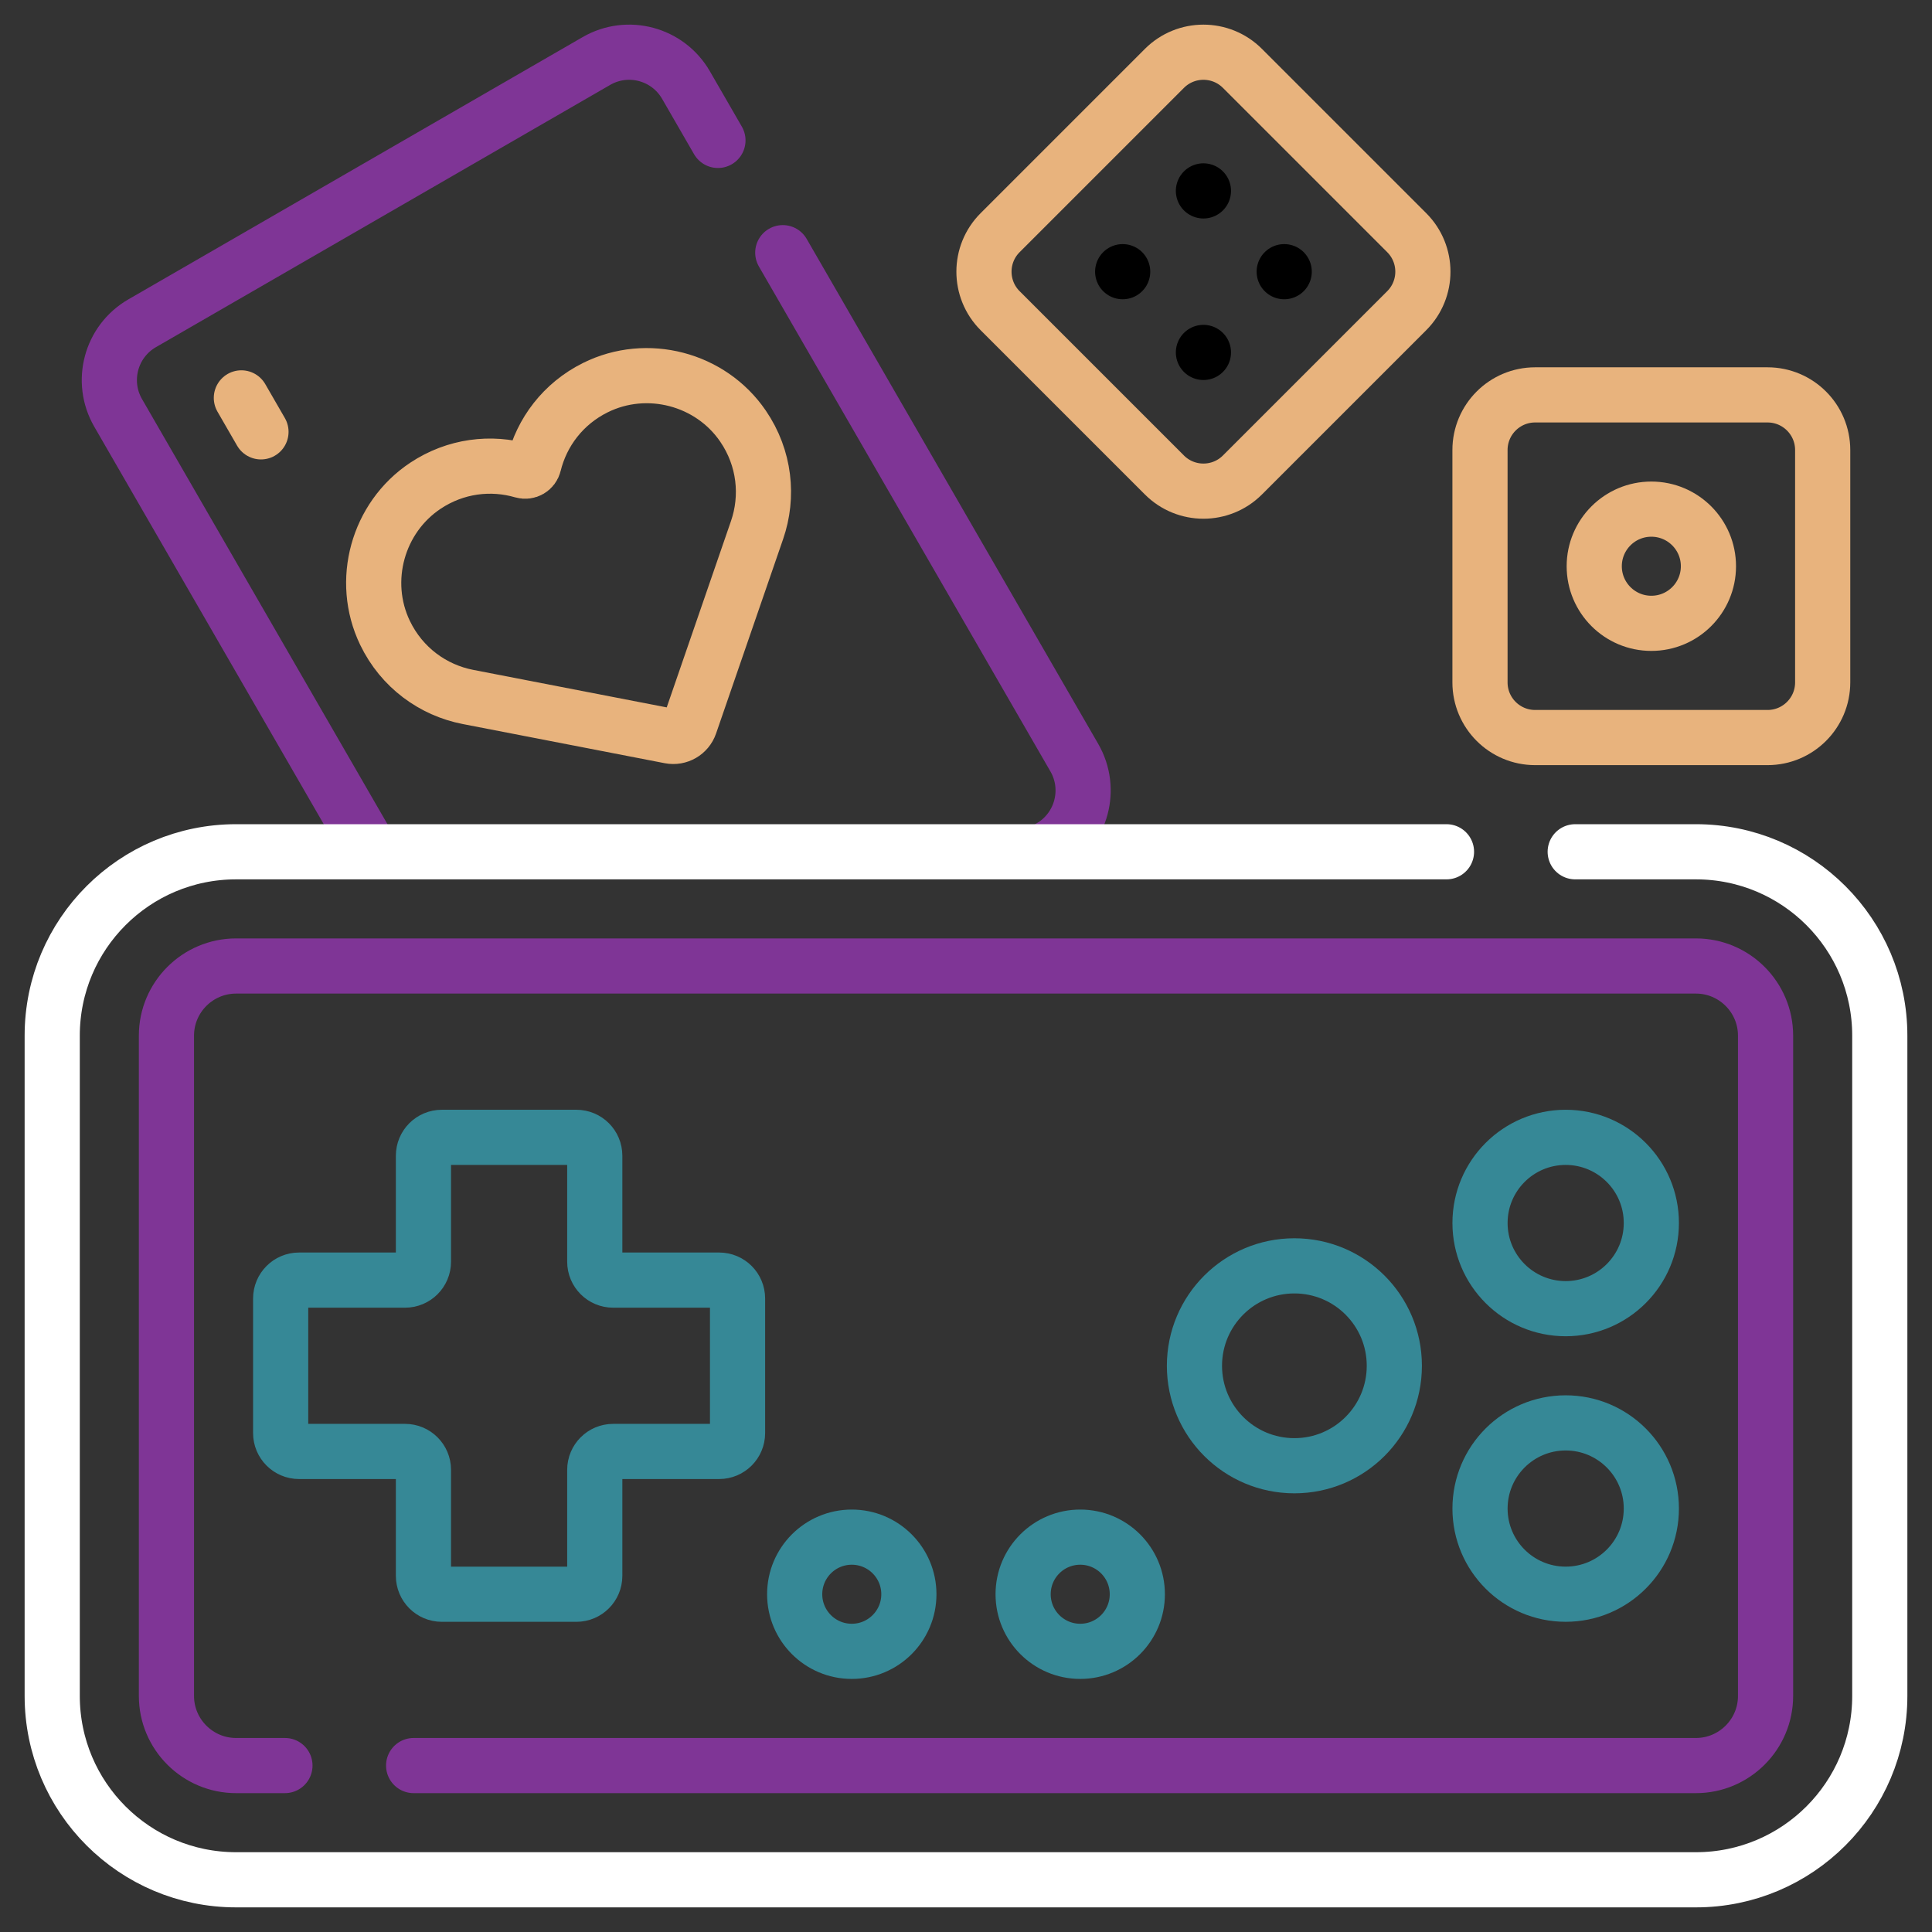 <?xml version="1.0" encoding="UTF-8"?>
<svg width="74px" height="74px" viewBox="0 0 74 74" version="1.1" xmlns="http://www.w3.org/2000/svg" xmlns:xlink="http://www.w3.org/1999/xlink">
    <rect x="0" y="0" width="74" height="74" fill="#333333" stroke="none"/>
    <title>ben8-fun</title>
    <g id="Page-1" stroke="none" stroke-width="1" fill="none" fill-rule="evenodd" stroke-linecap="round" stroke-linejoin="round">
        <g id="Join-us_WillingCare_V1" transform="translate(-1164, -2864)" stroke-width="2.113">
            <g id="Group-12" transform="translate(1060, 2866)">
                <g id="Group-18" transform="translate(13, 0)">
                    <g id="ben8-fun" transform="translate(93, 0)">
                        <path d="M65.7,26.25 L56.8,26.25 C55.633,26.25 54.687,25.304 54.687,24.137 L54.687,15.238 C54.687,14.071 55.633,13.125 56.8,13.125 L65.7,13.125 C66.867,13.125 67.813,14.071 67.813,15.238 L67.813,24.137 C67.813,25.304 66.867,26.25 65.7,26.25 Z" id="Path" stroke="#E8B37D"></path>
                        <ellipse id="Oval" stroke="#E8B37D" cx="61.25" cy="19.688" rx="2.187" ry="2.187"></ellipse>
                        <path d="M42.6,16.193 L36.307,9.9 C35.482,9.075 35.482,7.737 36.307,6.912 L42.6,0.619 C43.425,-0.206 44.763,-0.206 45.588,0.619 L51.881,6.912 C52.706,7.737 52.706,9.075 51.881,9.9 L45.588,16.193 C44.763,17.018 43.425,17.018 42.6,16.193 Z" id="Path" stroke="#E8B37D"></path>
                        <line x1="44.094" y1="5.312" x2="44.094" y2="5.312" id="Path" stroke="#000000"></line>
                        <line x1="47.188" y1="8.406" x2="47.188" y2="8.406" id="Path" stroke="#000000"></line>
                        <line x1="41.001" y1="8.406" x2="41.001" y2="8.406" id="Path" stroke="#000000"></line>
                        <line x1="44.094" y1="11.499" x2="44.094" y2="11.499" id="Path" stroke="#000000"></line>
                        <path d="M26.459,14.321 C25.216,12.501 22.776,11.867 20.803,12.848 C19.565,13.463 18.749,14.559 18.449,15.784 C18.402,15.976 18.208,16.088 18.018,16.033 C16.807,15.68 15.45,15.839 14.298,16.603 C12.462,17.822 11.792,20.252 12.746,22.238 C13.391,23.579 14.596,24.437 15.925,24.695 L15.925,24.695 L23.661,26.195 C23.991,26.259 24.318,26.07 24.428,25.752 L26.997,18.302 L26.997,18.302 C27.439,17.022 27.298,15.55 26.459,14.321 Z" id="Path" stroke="#E8B37D"></path>
                        <line x1="7.996" y1="14.541" x2="7.245" y2="13.24" id="Path" stroke="#E8B37D"></line>
                        <path d="M25.499,3.378 L24.274,1.256 C23.58,0.055 22.044,-0.357 20.843,0.337 L3.444,10.382 C2.243,11.076 1.831,12.612 2.525,13.814 L12.125,30.442" id="Path" stroke="#7F3596"></path>
                        <path d="M38.041,30.561 L38.23,30.452 C39.431,29.758 39.843,28.222 39.149,27.02 L27.982,7.678" id="Path" stroke="#7F3596"></path>
                        <path d="M25.546,47.031 L21.485,47.031 C21.097,47.031 20.781,46.716 20.781,46.327 L20.781,42.267 C20.781,41.878 20.466,41.563 20.077,41.563 L14.923,41.563 C14.534,41.563 14.219,41.878 14.219,42.267 L14.219,46.327 C14.219,46.716 13.903,47.031 13.515,47.031 L9.454,47.031 C9.065,47.031 8.75,47.347 8.75,47.736 L8.75,52.89 C8.75,53.278 9.065,53.594 9.454,53.594 L13.515,53.594 C13.903,53.594 14.219,53.909 14.219,54.298 L14.219,58.358 C14.219,58.747 14.534,59.063 14.923,59.063 L20.077,59.063 C20.466,59.063 20.781,58.747 20.781,58.358 L20.781,54.298 C20.781,53.909 21.097,53.594 21.485,53.594 L25.546,53.594 C25.935,53.594 26.25,53.278 26.25,52.89 L26.25,47.736 C26.25,47.346 25.935,47.031 25.546,47.031 Z" id="Path" stroke="#368896"></path>
                        <path d="M58.334,30.625 L62.958,30.625 C66.847,30.625 70,33.778 70,37.667 L70,62.958 C70,66.847 66.847,70 62.958,70 L7.042,70 C3.153,70 0,66.847 0,62.958 L0,37.667 C0,33.778 3.153,30.625 7.042,30.625 L53.404,30.625" id="Path" stroke="#FFFFFF"></path>
                        <path d="M8.914,65.625 L7.042,65.625 C5.572,65.625 4.375,64.429 4.375,62.958 L4.375,37.667 C4.375,36.197 5.572,35 7.042,35 L62.958,35 C64.428,35 65.625,36.197 65.625,37.667 L65.625,62.958 C65.625,64.428 64.429,65.625 62.958,65.625 L13.843,65.625" id="Path" stroke="#7F3596"></path>
                        <ellipse id="Oval" stroke="#368896" cx="47.578" cy="50.313" rx="3.828" ry="3.828"></ellipse>
                        <ellipse id="Oval" stroke="#368896" cx="57.969" cy="44.844" rx="3.281" ry="3.281"></ellipse>
                        <ellipse id="Oval" stroke="#368896" cx="57.969" cy="55.781" rx="3.281" ry="3.281"></ellipse>
                        <ellipse id="Oval" stroke="#368896" cx="30.625" cy="59.063" rx="2.187" ry="2.187"></ellipse>
                        <ellipse id="Oval" stroke="#368896" cx="39.375" cy="59.063" rx="2.187" ry="2.187"></ellipse>
                    </g>
                </g>
            </g>
        </g>
    </g>
</svg>